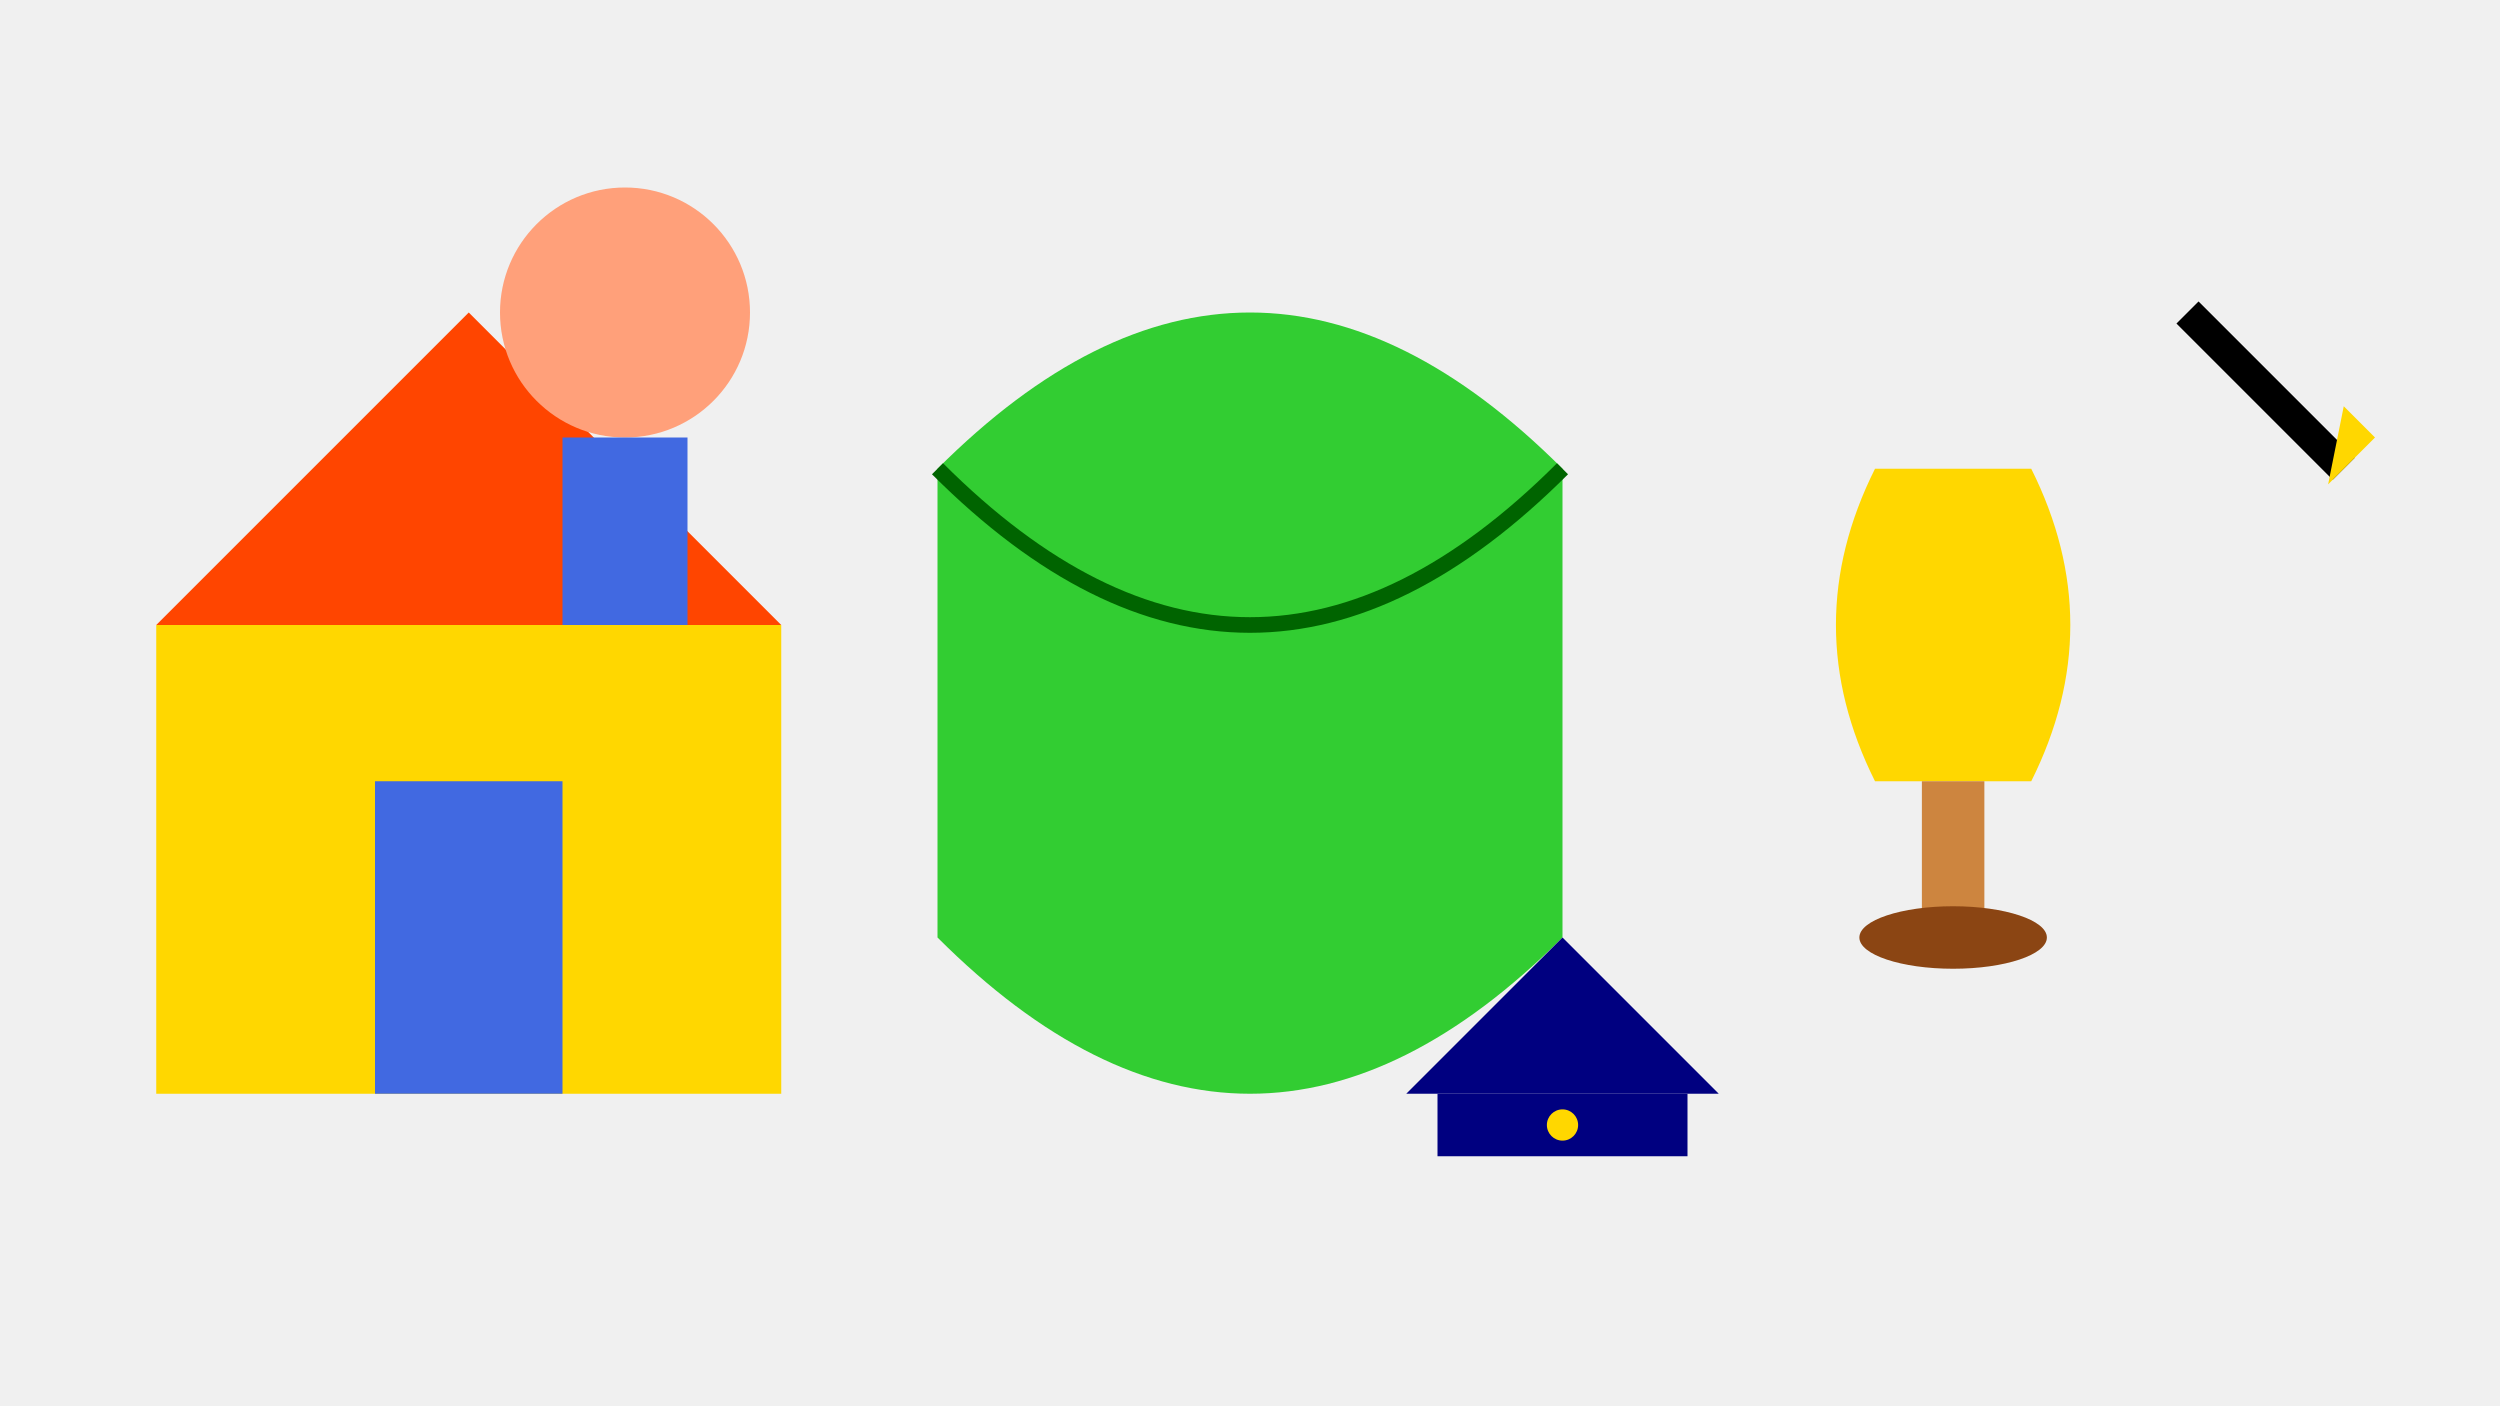 <svg width="800" height="450" xmlns="http://www.w3.org/2000/svg">
  <rect width="100%" height="100%" fill="#f0f0f0"/>
  
  <!-- 小学校舍 -->
  <rect x="50" y="200" width="200" height="150" fill="#ffd700"/>
  <polygon points="50,200 150,100 250,200" fill="#ff4500"/>
  <rect x="120" y="250" width="60" height="100" fill="#4169e1"/>
  
  <!-- 书本 -->
  <path d="M300,150 Q400,50 500,150 L500,300 Q400,400 300,300 Z" fill="#32cd32"/>
  <path d="M300,150 Q400,250 500,150" fill="none" stroke="#006400" stroke-width="5"/>
  
  <!-- 奖杯 -->
  <path d="M600,250 L650,250 Q675,200 650,150 L600,150 Q575,200 600,250 Z" fill="#ffd700"/>
  <rect x="615" y="250" width="20" height="50" fill="#cd853f"/>
  <ellipse cx="625" cy="300" rx="30" ry="10" fill="#8b4513"/>
  
  <!-- 毕业帽 -->
  <path d="M450,350 L500,300 L550,350 Z" fill="#000080"/>
  <rect x="460" y="350" width="80" height="20" fill="#000080"/>
  <circle cx="500" cy="360" r="5" fill="#ffd700"/>
  
  <!-- 教师 -->
  <circle cx="200" cy="100" r="40" fill="#ffa07a"/>
  <rect x="180" y="140" width="40" height="60" fill="#4169e1"/>
  
  <!-- 笔 -->
  <line x1="700" y1="100" x2="750" y2="150" stroke="#000000" stroke-width="10"/>
  <polygon points="745,155 760,140 750,130" fill="#ffd700"/>
</svg>